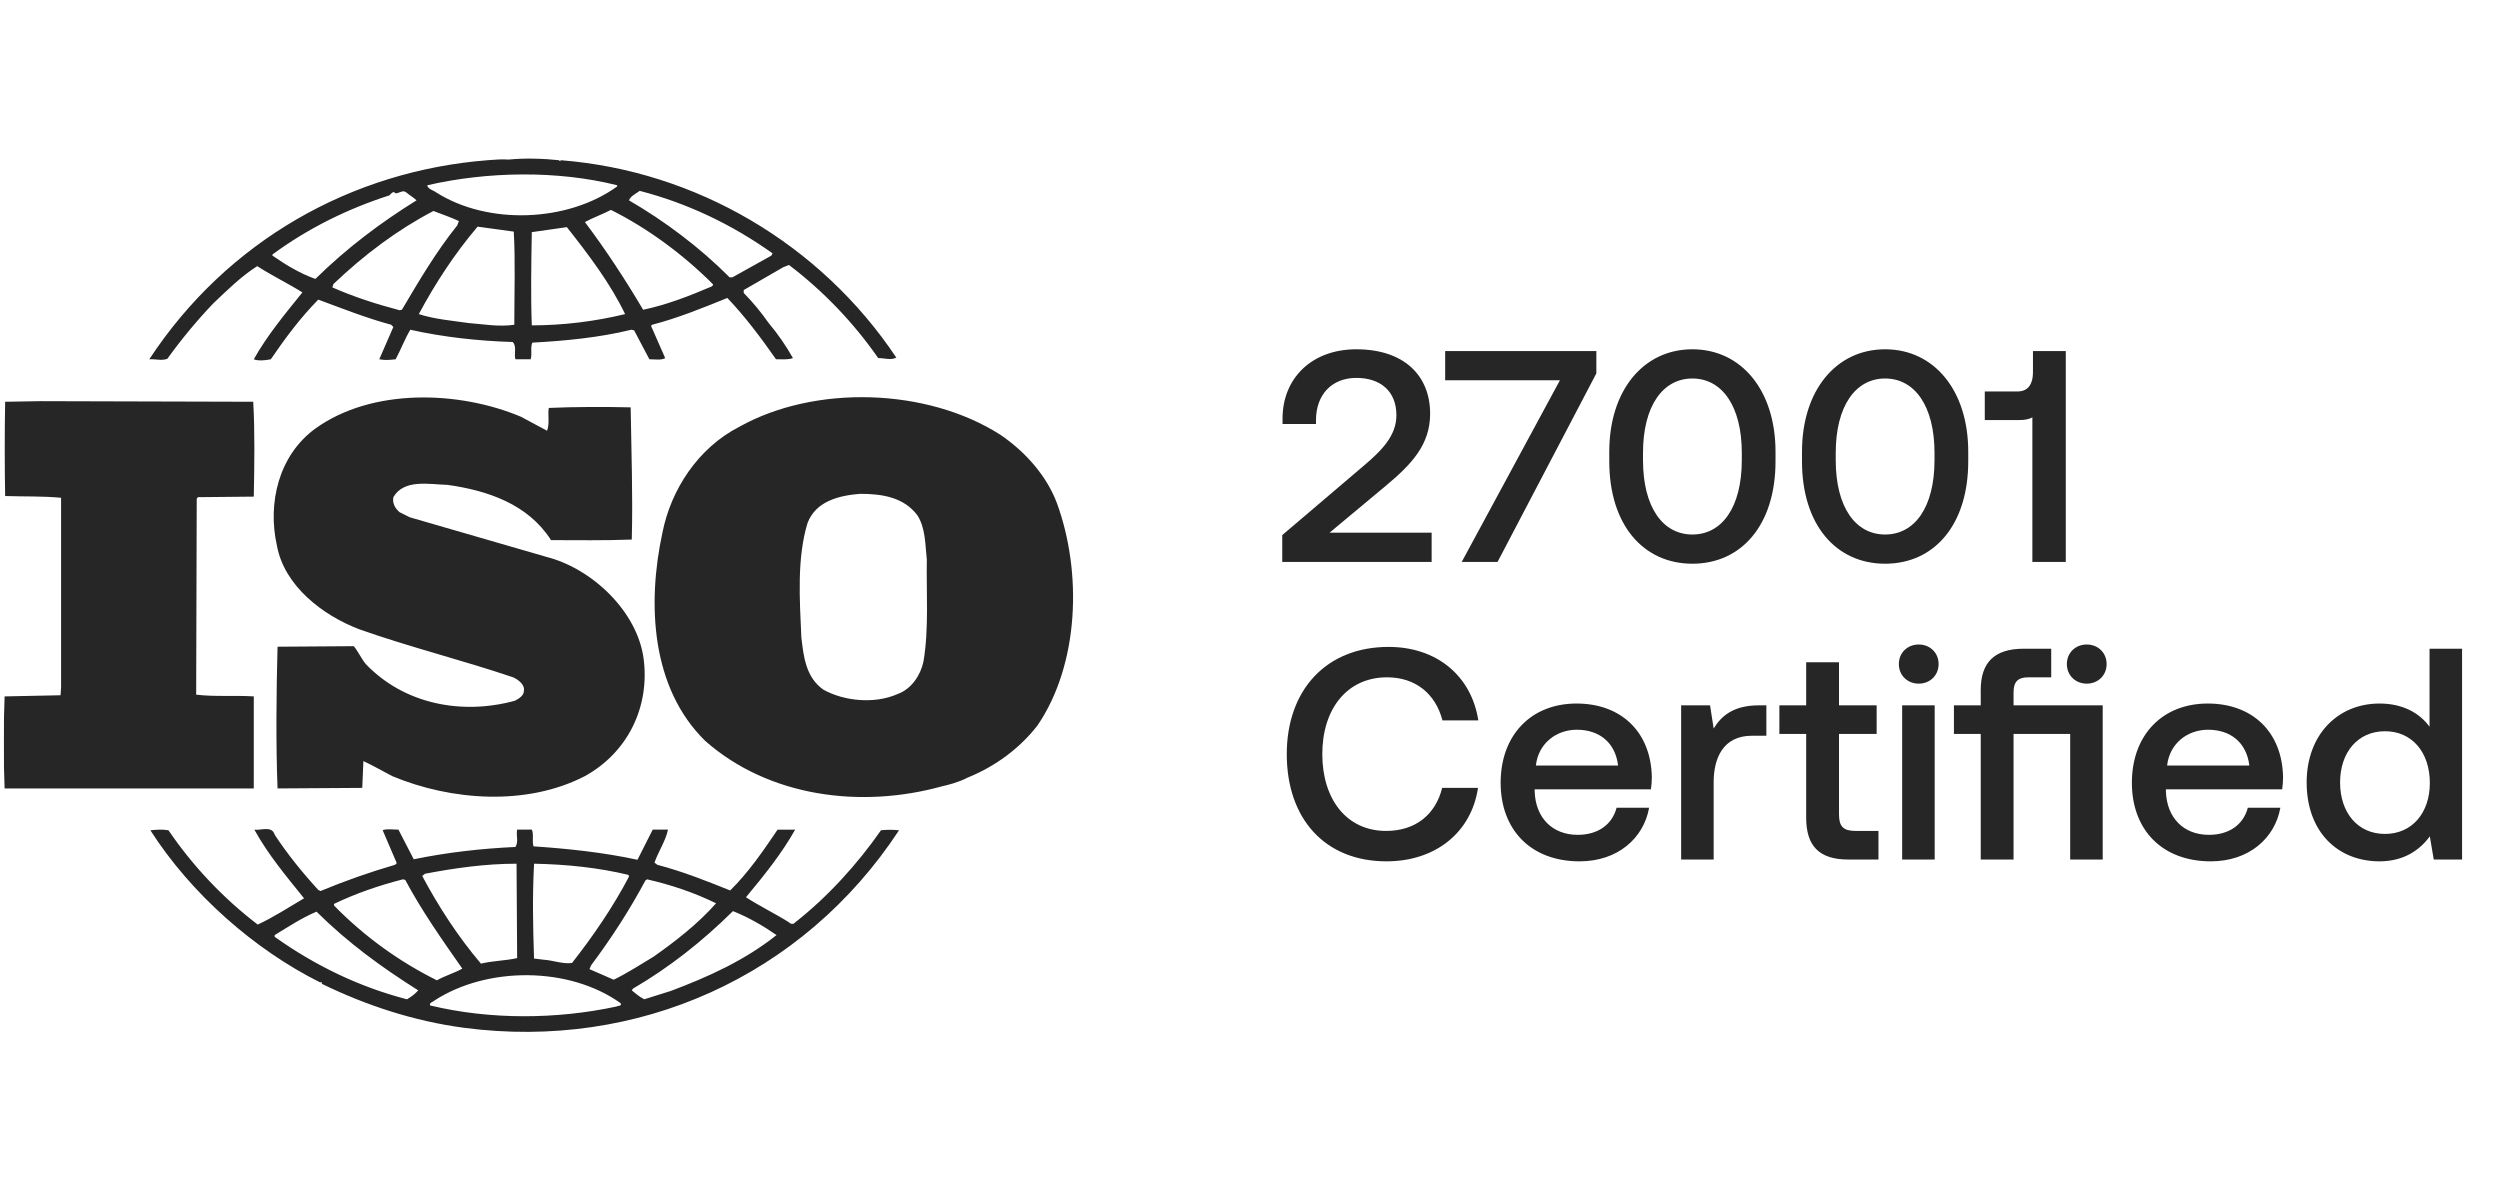<svg width="168" height="80" viewBox="0 0 168 80" fill="none" xmlns="http://www.w3.org/2000/svg">
<g clip-path="url(#clip0_2232_1072)">
<g opacity="0.85">
<path d="M91.611 31.325C92.886 30.252 93.838 29.26 93.838 27.904C93.838 26.285 92.765 25.395 91.146 25.395C89.527 25.395 88.434 26.487 88.434 28.248V28.491H86.187V28.127C86.187 25.435 88.13 23.472 91.146 23.472C94.323 23.472 96.105 25.212 96.105 27.803C96.105 29.908 94.829 31.223 93.109 32.66L89.345 35.797H96.206V37.761H86.167V35.959L91.611 31.325ZM97.115 23.593H107.275V25.091L100.636 37.761H98.228L104.826 25.556H97.115V23.593ZM108.143 30.353C108.143 26.244 110.43 23.472 113.729 23.472C117.028 23.472 119.315 26.244 119.315 30.353V31.001C119.315 35.271 117.028 37.882 113.729 37.882C110.43 37.882 108.143 35.271 108.143 31.001V30.353ZM110.41 30.92C110.41 34.097 111.746 35.919 113.729 35.919C115.713 35.919 117.049 34.097 117.049 30.92V30.434C117.049 27.277 115.713 25.435 113.729 25.435C111.746 25.435 110.41 27.277 110.41 30.434V30.92ZM121.094 30.353C121.094 26.244 123.381 23.472 126.68 23.472C129.979 23.472 132.266 26.244 132.266 30.353V31.001C132.266 35.271 129.979 37.882 126.68 37.882C123.381 37.882 121.094 35.271 121.094 31.001V30.353ZM123.361 30.92C123.361 34.097 124.697 35.919 126.68 35.919C128.663 35.919 129.999 34.097 129.999 30.92V30.434C129.999 27.277 128.663 25.435 126.68 25.435C124.697 25.435 123.361 27.277 123.361 30.434V30.92ZM136.615 23.593H138.821V37.761H136.575V28.046C136.372 28.167 136.069 28.228 135.684 28.228H133.377V26.305H135.583C136.312 26.305 136.615 25.779 136.615 25.03V23.593ZM93.17 57.882C89.041 57.882 86.471 55.028 86.471 50.677C86.471 46.366 89.122 43.472 93.311 43.472C96.55 43.472 98.877 45.415 99.343 48.41H96.934C96.469 46.629 95.133 45.516 93.21 45.516C90.519 45.516 88.859 47.641 88.859 50.677C88.859 53.693 90.478 55.838 93.15 55.838C95.113 55.838 96.469 54.745 96.914 52.944H99.323C98.877 55.939 96.469 57.882 93.17 57.882ZM106.146 57.882C102.887 57.882 100.843 55.777 100.843 52.6C100.843 49.402 102.887 47.277 105.943 47.277C108.939 47.277 110.942 49.179 111.003 52.215C111.003 52.478 110.983 52.762 110.942 53.045H103.13V53.187C103.191 54.947 104.304 56.101 106.024 56.101C107.36 56.101 108.331 55.433 108.635 54.279H110.821C110.457 56.324 108.716 57.882 106.146 57.882ZM103.211 51.446H108.736C108.554 49.908 107.481 49.038 105.963 49.038C104.567 49.038 103.373 49.968 103.211 51.446ZM112.973 47.398H114.916L115.158 48.957C115.685 48.086 116.514 47.398 118.214 47.398H118.7V49.442H117.729C115.786 49.442 115.158 50.96 115.158 52.559V57.761H112.973V47.398ZM121.375 54.947V49.321H119.574V47.398H121.375V44.504H123.581V47.398H126.111V49.321H123.581V54.725C123.581 55.534 123.865 55.838 124.694 55.838H126.233V57.761H124.209C122.225 57.761 121.375 56.83 121.375 54.947ZM127.825 47.398H130.011V57.761H127.825V47.398ZM127.603 44.625C127.603 43.856 128.19 43.31 128.939 43.31C129.687 43.31 130.274 43.856 130.274 44.625C130.274 45.395 129.687 45.941 128.939 45.941C128.19 45.941 127.603 45.395 127.603 44.625ZM133.105 57.761V49.321H131.304V47.398H133.105V46.366C133.105 44.544 133.996 43.593 135.999 43.593H137.841V45.516H136.303C135.595 45.516 135.311 45.819 135.311 46.528V47.398H141.302V57.761H139.116V49.321H135.311V57.761H133.105ZM138.894 44.625C138.894 43.856 139.481 43.31 140.229 43.31C140.978 43.31 141.565 43.856 141.565 44.625C141.565 45.395 140.978 45.941 140.229 45.941C139.481 45.941 138.894 45.395 138.894 44.625ZM148.565 57.882C145.306 57.882 143.262 55.777 143.262 52.6C143.262 49.402 145.306 47.277 148.363 47.277C151.358 47.277 153.362 49.179 153.422 52.215C153.422 52.478 153.402 52.762 153.362 53.045H145.549V53.187C145.61 54.947 146.723 56.101 148.444 56.101C149.779 56.101 150.751 55.433 151.054 54.279H153.24C152.876 56.324 151.135 57.882 148.565 57.882ZM145.63 51.446H151.156C150.973 49.908 149.901 49.038 148.383 49.038C146.986 49.038 145.792 49.968 145.63 51.446ZM163.265 43.593H165.451V57.761H163.548L163.285 56.202C162.617 57.113 161.545 57.882 159.905 57.882C157.092 57.882 155.007 55.899 155.007 52.579C155.007 49.382 157.092 47.277 159.905 47.277C161.484 47.277 162.597 47.924 163.265 48.835V43.593ZM157.254 52.579C157.254 54.624 158.448 56.04 160.27 56.04C162.091 56.04 163.285 54.624 163.285 52.62C163.285 50.556 162.091 49.139 160.27 49.139C158.448 49.139 157.254 50.556 157.254 52.579Z" fill="#333333" style="fill:#333333;fill:color(display-p3 0.2 0.2 0.2);fill-opacity:1;"/>
<path d="M71.016 33.787C70.332 31.983 68.927 30.372 67.217 29.211C62.282 26.062 54.761 25.838 49.675 28.684C46.902 30.105 45.079 32.917 44.512 35.812C43.483 40.569 43.748 46.229 47.396 49.794C51.649 53.54 57.839 54.368 63.343 52.829C63.605 52.778 64.434 52.569 65.005 52.264L65.166 52.195C66.876 51.481 68.506 50.319 69.723 48.745C72.533 44.618 72.725 38.434 71.016 33.787ZM62.054 44.469C61.859 45.371 61.255 46.306 60.303 46.645C58.787 47.315 56.736 47.129 55.331 46.345C54.153 45.517 54.002 44.132 53.85 42.821C53.735 40.236 53.549 37.499 54.27 35.136C54.835 33.672 56.393 33.296 57.801 33.185C59.281 33.185 60.721 33.412 61.635 34.611C62.204 35.471 62.169 36.597 62.282 37.61C62.242 39.745 62.433 42.292 62.054 44.469ZM17.055 46.797C15.801 46.72 14.397 46.83 13.183 46.681L13.22 33.519L13.297 33.41L17.055 33.373C17.095 31.237 17.132 28.945 17.016 26.998L2.703 26.958L0.346 26.999C0.309 28.985 0.309 31.307 0.346 33.333C1.638 33.374 2.851 33.333 4.105 33.451V46.197L4.069 46.721L0.309 46.798C0.23 48.859 0.23 50.923 0.309 52.984H17.054L17.055 46.797ZM59.203 55.793C57.61 58.082 55.597 60.294 53.399 62.014C53.319 62.131 53.092 62.087 53.019 61.979C52.067 61.381 51.042 60.891 50.129 60.294C51.346 58.833 52.524 57.371 53.435 55.752H52.254C51.31 57.145 50.32 58.606 49.068 59.839C47.396 59.166 45.878 58.567 44.169 58.113L43.979 57.97C44.245 57.213 44.737 56.501 44.888 55.751H43.863L42.839 57.777C40.601 57.29 38.132 57.024 35.853 56.876C35.738 56.54 35.889 56.052 35.738 55.751H34.751C34.672 56.202 34.865 56.542 34.637 56.916C32.282 57.024 30.004 57.29 27.804 57.744L26.775 55.751C26.4 55.751 25.977 55.679 25.715 55.791L26.662 58.003L26.549 58.113C24.847 58.608 23.174 59.197 21.537 59.878L21.386 59.801C20.32 58.639 19.295 57.369 18.458 56.094C18.27 55.453 17.51 55.828 17.092 55.752C18 57.404 19.219 58.864 20.432 60.366C19.407 60.968 18.386 61.639 17.318 62.131C14.995 60.354 12.97 58.215 11.32 55.794C10.864 55.721 10.563 55.754 10.104 55.794C12.838 60.069 17.092 63.816 21.535 66.029C21.535 66.029 21.535 65.995 21.576 65.995C21.608 65.995 21.684 66.065 21.608 66.104C24.61 67.567 27.802 68.616 31.178 69.068C42.837 70.603 53.964 65.62 60.416 55.794C60.012 55.753 59.606 55.752 59.203 55.793ZM43.372 59.166L43.483 59.091C45.121 59.466 46.674 59.992 48.118 60.702C46.902 62.086 45.345 63.288 43.903 64.3C43.031 64.823 42.155 65.391 41.242 65.838L39.613 65.126L39.724 64.867C41.094 63.031 42.31 61.154 43.372 59.166ZM35.889 58.041C38.055 58.082 40.22 58.306 42.23 58.792L42.27 58.906C41.208 60.928 39.876 62.882 38.436 64.715C37.786 64.792 37.182 64.533 36.537 64.493L35.888 64.415C35.814 62.203 35.774 60.254 35.889 58.041ZM28.563 58.715C30.538 58.341 32.587 58.041 34.712 58.041L34.752 64.384C33.953 64.565 33.08 64.565 32.32 64.758C30.762 62.916 29.473 60.928 28.373 58.864L28.563 58.715ZM22.446 60.742C23.931 60.028 25.486 59.499 27.078 59.09L27.233 59.13C28.331 61.192 29.7 63.14 31.066 65.09C30.538 65.392 29.89 65.573 29.36 65.877C26.792 64.603 24.455 62.904 22.447 60.852L22.446 60.742ZM27.347 67.153C24.157 66.325 21.192 64.901 18.459 62.955V62.838C19.37 62.281 20.285 61.679 21.269 61.263C23.435 63.406 25.674 65.018 28.104 66.552C27.915 66.777 27.612 67.003 27.347 67.153ZM41.433 67.637C37.409 68.505 32.926 68.538 28.903 67.565C28.826 67.379 29.093 67.338 29.206 67.229C32.738 64.939 38.241 64.939 41.701 67.411C41.813 67.637 41.51 67.565 41.433 67.637ZM45.08 66.591L43.295 67.152C42.99 67.002 42.726 66.777 42.458 66.551L42.535 66.436C44.966 65.017 47.167 63.288 49.256 61.226C50.282 61.637 51.27 62.203 52.184 62.837C50.055 64.533 47.586 65.652 45.08 66.591ZM11.246 24.11C12.185 22.804 13.213 21.564 14.321 20.4C15.305 19.463 16.22 18.563 17.284 17.885C18.273 18.522 19.372 19.053 20.321 19.65C19.145 21.105 17.929 22.574 17.056 24.144C17.32 24.261 17.816 24.224 18.197 24.144C19.145 22.759 20.167 21.373 21.387 20.134C23.015 20.736 24.613 21.371 26.285 21.823L26.433 21.972L25.487 24.144C25.906 24.224 26.172 24.185 26.587 24.144C26.928 23.511 27.192 22.8 27.572 22.159C29.777 22.649 32.094 22.91 34.448 22.983C34.75 23.249 34.523 23.809 34.637 24.144H35.662C35.774 23.776 35.624 23.358 35.774 23.025C37.978 22.908 40.293 22.683 42.427 22.158L42.612 22.197L43.638 24.142C43.98 24.142 44.435 24.223 44.701 24.065L43.749 21.897L43.828 21.821C45.572 21.371 47.208 20.697 48.878 20.023C50.059 21.26 51.157 22.722 52.147 24.142C52.563 24.142 52.981 24.183 53.285 24.064C52.816 23.227 52.269 22.437 51.651 21.704C51.15 20.986 50.59 20.311 49.978 19.685V19.491L52.637 17.956L53.02 17.806C55.332 19.565 57.355 21.676 59.016 24.064C59.472 24.064 59.853 24.222 60.233 24.033C55.139 16.391 46.749 11.474 37.678 10.766L37.638 10.839L37.561 10.766C36.537 10.656 35.279 10.612 34.179 10.723C33.763 10.69 33.27 10.723 32.775 10.766C23.664 11.474 15.273 16.163 10.03 24.146C10.409 24.11 10.865 24.262 11.246 24.11ZM27.007 20.816L26.855 20.848C25.297 20.44 23.776 19.948 22.333 19.313L22.406 19.088C24.495 17.101 26.697 15.45 29.127 14.178C29.7 14.404 30.268 14.589 30.837 14.855L30.726 15.148C29.28 16.952 28.144 18.898 27.007 20.816ZM34.561 21.825C33.5 21.974 32.55 21.791 31.483 21.708C30.463 21.558 29.169 21.449 28.144 21.107C29.245 19.054 30.538 17.064 32.094 15.231L34.525 15.564C34.637 17.51 34.561 19.761 34.561 21.825ZM35.737 21.865C35.662 19.872 35.701 17.663 35.737 15.6C36.499 15.491 37.331 15.374 38.092 15.264C39.573 17.136 41.019 19.054 42.007 21.107C39.954 21.606 37.849 21.86 35.737 21.865ZM47.854 19.237C46.37 19.871 44.85 20.472 43.219 20.816C42.043 18.828 40.752 16.842 39.305 14.922C39.838 14.629 40.487 14.404 41.055 14.105C43.528 15.341 45.917 17.101 47.927 19.119L47.854 19.237ZM42.99 12.826C46.18 13.653 49.18 15.075 51.915 17.025L51.839 17.175L49.221 18.635H49.028C47.018 16.618 44.665 14.855 42.27 13.465C42.345 13.202 42.727 13.013 42.99 12.826ZM41.473 12.45V12.529C38.167 14.922 32.815 15.148 29.323 12.936C29.127 12.786 28.752 12.713 28.711 12.451C32.739 11.518 37.482 11.442 41.473 12.45ZM18.308 17.101C20.703 15.341 23.36 14.029 26.171 13.128C26.285 13.011 26.359 12.901 26.509 12.901V12.978C26.812 13.051 27.041 12.712 27.306 12.934C27.535 13.128 27.803 13.277 27.991 13.463C25.638 14.922 23.32 16.65 21.193 18.745C20.168 18.377 19.222 17.812 18.307 17.175L18.308 17.101ZM34.6 47.09C31.031 48.066 27.155 47.322 24.574 44.618C24.272 44.243 24.08 43.796 23.775 43.423L18.651 43.459C18.57 46.495 18.534 49.982 18.651 52.983L24.344 52.946L24.42 51.145C25.068 51.445 25.715 51.819 26.359 52.155C30.308 53.807 35.391 54.182 39.304 52.155C42.154 50.585 43.673 47.549 43.254 44.281C42.839 41.098 39.799 38.209 36.726 37.424L27.534 34.76L26.855 34.421C26.55 34.161 26.36 33.825 26.434 33.41C27.155 32.175 28.828 32.55 30.081 32.584C32.739 32.959 35.472 33.859 37.03 36.297C38.699 36.297 40.635 36.33 42.456 36.258C42.534 33.184 42.426 30.487 42.381 27.374C40.672 27.335 38.583 27.335 36.877 27.413C36.8 27.859 36.95 28.494 36.76 28.946L35.015 28.008C30.836 26.247 24.987 26.063 21.192 28.8C18.722 30.596 17.965 33.824 18.611 36.672C19.102 39.367 21.684 41.356 24.153 42.291C27.532 43.489 31.062 44.357 34.486 45.517C34.825 45.67 35.28 46.01 35.206 46.421C35.208 46.754 34.864 46.947 34.6 47.09Z" fill="#333333" style="fill:#333333;fill:color(display-p3 0.2 0.2 0.2);fill-opacity:1;"/>
</g>
</g>
<defs>
<clipPath id="clip0_2232_1072">
<rect width="167" height="80" fill="white" style="fill:white;fill-opacity:1;" transform="translate(0.25)"/>
</clipPath>
</defs>
</svg>
